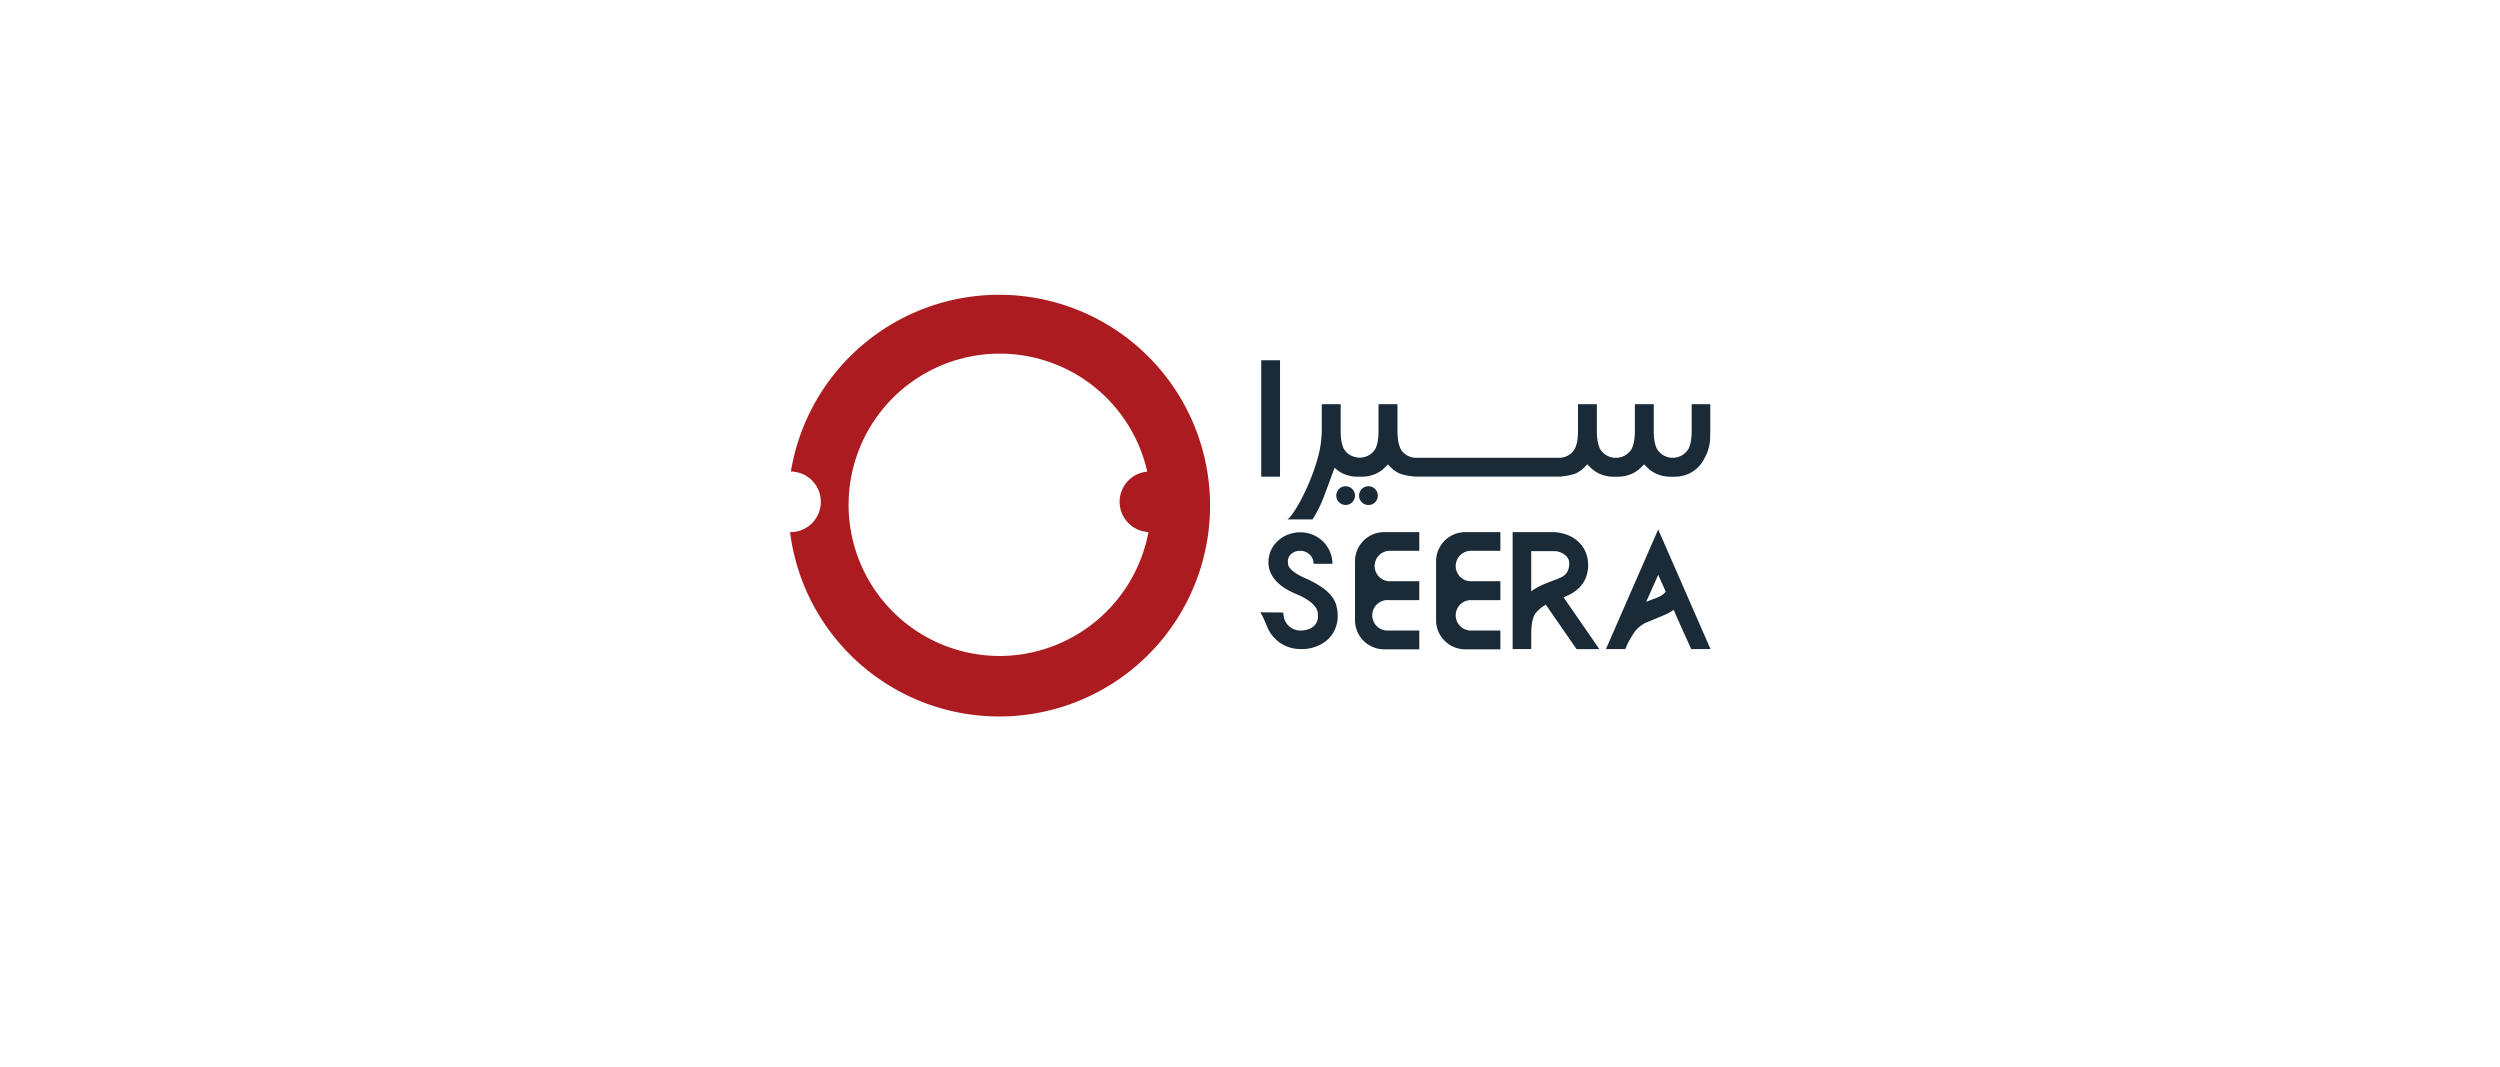 <svg xmlns="http://www.w3.org/2000/svg" xmlns:xlink="http://www.w3.org/1999/xlink" width="246" height="105" viewBox="0 0 246 105">
  <defs>
    <filter id="Rectangle_16754" x="0" y="0" width="246" height="105" filterUnits="userSpaceOnUse">
      <feOffset dy="3" input="SourceAlpha"/>
      <feGaussianBlur stdDeviation="5" result="blur"/>
      <feFlood flood-opacity="0.129"/>
      <feComposite operator="in" in2="blur"/>
      <feComposite in="SourceGraphic"/>
    </filter>
    <clipPath id="clip-path">
      <path id="Path_301738" data-name="Path 301738" d="M0,0H91.758V42.779H0Z"/>
    </clipPath>
  </defs>
  <g id="Group_107493" data-name="Group 107493" transform="translate(-1180 -1219.5)">
    <g transform="matrix(1, 0, 0, 1, 1180, 1219.5)" filter="url(#Rectangle_16754)">
      <rect id="Rectangle_16754-2" data-name="Rectangle 16754" width="216" height="75" rx="9" transform="translate(15 12)" fill="#fff"/>
    </g>
    <g id="Artboard_1" data-name="Artboard – 1" transform="translate(1257.121 1247.888)">
      <g id="Group_1114" data-name="Group 1114" clip-path="url(#clip-path)">
        <g id="Group_1049" data-name="Group 1049" transform="translate(0.62 0.62)">
          <path id="Path_3108" data-name="Path 3108" d="M21.574,1A20.759,20.759,0,0,0,1.082,18.391a2.982,2.982,0,1,1-.072,5.964H1A20.747,20.747,0,1,0,21.574,1m0,35.54A14.875,14.875,0,1,1,36.148,18.4a2.98,2.98,0,0,0,.119,5.945A14.942,14.942,0,0,1,21.574,36.541" transform="translate(-1 -1)" fill="#ac1b20"/>
        </g>
        <g id="Group_1052" data-name="Group 1052" transform="translate(46.886 7.064)">
          <path id="Rectangle_3637" data-name="Rectangle 3637" d="M75.783,11.394h1.849v11.45H75.783Z" transform="translate(-75.685 -11.394)" fill="#1a2a36"/>
          <g id="Group_1051" data-name="Group 1051" transform="translate(0 4.321)">
            <g id="Group_1050" data-name="Group 1050">
              <path id="Path_3109" data-name="Path 3109" d="M92.232,31.385a.924.924,0,1,0,.854.571.924.924,0,0,0-.854-.571" transform="translate(-81.584 -23.312)" fill="#1a2a36"/>
              <path id="Path_3110" data-name="Path 3110" d="M88.612,31.385a.921.921,0,1,0,.924.921.921.921,0,0,0-.924-.921" transform="translate(-80.211 -23.312)" fill="#1a2a36"/>
              <path id="Path_3111" data-name="Path 3111" d="M119.725,18.366v2.671a6.355,6.355,0,0,1-.057.836,3.136,3.136,0,0,1-.222.82.591.591,0,0,1-.058.1,1.794,1.794,0,0,1-1.5.843h-.05a1.787,1.787,0,0,1-1.488-.809l-.02-.034a.784.784,0,0,1-.057-.1,3.134,3.134,0,0,1-.221-.817,6.345,6.345,0,0,1-.057-.837V18.366h-1.86v2.671a6.288,6.288,0,0,1-.057.836,3.135,3.135,0,0,1-.221.82.849.849,0,0,1-.054.1l-.024.04a1.787,1.787,0,0,1-1.488.806h-.05a1.784,1.784,0,0,1-1.488-.809,1.01,1.01,0,0,1-.079-.142,3.113,3.113,0,0,1-.22-.813,6.324,6.324,0,0,1-.057-.837V18.364h-1.857v2.671a6.229,6.229,0,0,1-.057.836,3.145,3.145,0,0,1-.221.82.756.756,0,0,1-.055.1l-.022.037a1.788,1.788,0,0,1-1.488.809H92.6a1.791,1.791,0,0,1-1.469-.786l-.076-.158a3.129,3.129,0,0,1-.221-.82,6.231,6.231,0,0,1-.058-.836V18.366H88.911v2.671a6.4,6.4,0,0,1-.056.837,3.141,3.141,0,0,1-.221.817.7.7,0,0,1-.057.1l-.009.015a1.693,1.693,0,0,1-.937.723,2.346,2.346,0,0,1-.558.1h-.048a2.324,2.324,0,0,1-.565-.107,1.694,1.694,0,0,1-.93-.722l-.009-.015a.738.738,0,0,1-.057-.1,3.133,3.133,0,0,1-.221-.817,6.413,6.413,0,0,1-.057-.837V18.365h-1.86v2.671c0,.272-.035.552-.057.836-.206,2.685-2.363,7.1-3.309,7.827h2.453a12.347,12.347,0,0,0,.925-1.743c.055-.131.129-.316.212-.531l.016-.048c.3-.774.722-1.945,1.022-2.76.036.034.074.066.112.1l.037.033c.062.052.124.1.19.149l.019.014a3.067,3.067,0,0,0,.464.275,3.383,3.383,0,0,0,1.464.31.593.593,0,0,0,.074,0h.012l.083,0,.091,0h.007c.025,0,.049,0,.074,0h.009a3.373,3.373,0,0,0,1.464-.31,3.11,3.11,0,0,0,.888-.634l.081-.082.057-.057.124-.124.26.265a3.147,3.147,0,0,0,.888.633,6.374,6.374,0,0,0,1.539.3H106.76a6.4,6.4,0,0,0,1.539-.3,3.141,3.141,0,0,0,.888-.634l.27-.275.271.275a3.117,3.117,0,0,0,.888.634,3.377,3.377,0,0,0,1.464.31.592.592,0,0,0,.074,0l.089,0,.107,0c.024,0,.049,0,.074,0a3.382,3.382,0,0,0,1.464-.31,3.127,3.127,0,0,0,.888-.634l.27-.275.27.275a3.133,3.133,0,0,0,.888.634,3.383,3.383,0,0,0,1.465.31.6.6,0,0,0,.074,0l.088,0,.107,0c.025,0,.049,0,.075,0a3.381,3.381,0,0,0,1.464-.31,3.156,3.156,0,0,0,1.1-.864,3.654,3.654,0,0,0,.43-.682,4.223,4.223,0,0,0,.262-.558,4.592,4.592,0,0,0,.277-1.324h-.006l.009-.461c0-.087.009-.172.009-.262V18.365Z" transform="translate(-77.272 -18.364)" fill="#1a2a36"/>
              <path id="Path_3112" data-name="Path 3112" d="M121.976,50.179l-3.024-4.369a3.972,3.972,0,0,0-.567.387,2.9,2.9,0,0,0-.491.527,1.581,1.581,0,0,0-.211.48,4.191,4.191,0,0,0-.114.581,5.748,5.748,0,0,0-.045.588c0,.19-.008.348-.008.472v1.332h-1.83V38.668h4.127a4.65,4.65,0,0,1,1,.186,3.589,3.589,0,0,1,.771.334,3.077,3.077,0,0,1,.558.418,3.688,3.688,0,0,1,.386.426,3.09,3.09,0,0,1,.529,1.233,3.462,3.462,0,0,1-.03,1.433,2.878,2.878,0,0,1-.372.914,3.18,3.18,0,0,1-.567.665,3.672,3.672,0,0,1-.673.473,5.97,5.97,0,0,1-.717.333l3.522,5.1Zm-4.464-5.686a5.546,5.546,0,0,1,1.028-.6q.514-.225.983-.4.423-.154.718-.278a2.373,2.373,0,0,0,.484-.263,1.231,1.231,0,0,0,.3-.31,1.284,1.284,0,0,0,.174-.418,1.946,1.946,0,0,0,.053-.534.973.973,0,0,0-.2-.565,1.707,1.707,0,0,0-1.331-.588h-2.208v3.95Z" transform="translate(-90.849 -26.08)" fill="#1a2a36"/>
              <path id="Path_3113" data-name="Path 3113" d="M136.074,44.663a2.309,2.309,0,0,1-.475.259q-.289.124-.7.273c-.144.053-.293.11-.444.17l1.183-2.649.735,1.644a1.211,1.211,0,0,1-.3.3m-.439-6.413-5.142,11.77h1.9l.135-.305h0l.139-.316c.2-.381.567-.95.631-1.045a2.836,2.836,0,0,1,.482-.516,3.9,3.9,0,0,1,.558-.38l1.719-.713a6.062,6.062,0,0,0,.7-.327,3.563,3.563,0,0,0,.406-.264l.46,1.073,1.26,2.794h1.9Z" transform="translate(-96.475 -25.921)" fill="#1a2a36"/>
              <path id="Path_3114" data-name="Path 3114" d="M83.092,45.81a2.759,2.759,0,0,0-.549-.956A4.779,4.779,0,0,0,81.534,44a11.31,11.31,0,0,0-1.557-.822,5.9,5.9,0,0,1-.949-.519,2.232,2.232,0,0,1-.482-.438.833.833,0,0,1-.174-.341,1.528,1.528,0,0,1-.022-.23.959.959,0,0,1,.256-.756,1.3,1.3,0,0,1,.978-.372,1.218,1.218,0,0,1,.5.1,1.472,1.472,0,0,1,.414.275,1.178,1.178,0,0,1,.278.4,1.275,1.275,0,0,1,.1.5H82.73a2.939,2.939,0,0,0-.248-1.2,3.224,3.224,0,0,0-.669-.986,3.157,3.157,0,0,0-2.228-.912,3.361,3.361,0,0,0-1.279.244,3.03,3.03,0,0,0-1.038.689,2.724,2.724,0,0,0-.632.949,2.8,2.8,0,0,0-.2,1.113,2.48,2.48,0,0,0,.293,1.156,3.326,3.326,0,0,0,.693.875,4.785,4.785,0,0,0,.9.638q.489.266.941.459a5.422,5.422,0,0,1,1.2.653,2.784,2.784,0,0,1,.61.607,1.157,1.157,0,0,1,.21.5q.022.223.023.341a1.266,1.266,0,0,1-.625,1.164,1.743,1.743,0,0,1-.558.215,2.644,2.644,0,0,1-.535.062,1.674,1.674,0,0,1-1.2-.5,1.752,1.752,0,0,1-.361-.549c-.02-.047-.03-.1-.045-.147q-.047-.21-.079-.423c0-.04-.011-.078-.011-.12a.1.1,0,0,1,0-.033l-2.273-.024a4.233,4.233,0,0,1,.4.75c.092.213.157.376.267.624.006.013.009.027.015.041a3.51,3.51,0,0,0,.759,1.149,3.305,3.305,0,0,0,1.152.786,3.6,3.6,0,0,0,1.376.267,3.853,3.853,0,0,0,2.484-.771,2.728,2.728,0,0,0,.4-.378,3.133,3.133,0,0,0,.775-2.112,3.619,3.619,0,0,0-.166-1.119" transform="translate(-75.625 -26.092)" fill="#1a2a36"/>
              <path id="Path_3115" data-name="Path 3115" d="M106.849,40.505h3.011V38.669H106.4a2.871,2.871,0,0,0-2.867,2.867v5.8A2.871,2.871,0,0,0,106.4,50.2h3.46V48.349h-3.011a1.5,1.5,0,0,1,0-2.991h3.011V43.5h-3.011a1.5,1.5,0,0,1,0-2.991" transform="translate(-86.23 -26.08)" fill="#1a2a36"/>
              <path id="Path_3116" data-name="Path 3116" d="M93.981,40.505h3.011V38.669h-3.46a2.87,2.87,0,0,0-2.867,2.867v5.8A2.871,2.871,0,0,0,93.532,50.2h3.46V48.349H93.981a1.5,1.5,0,1,1,0-2.991h3.011V43.5H93.981a1.5,1.5,0,0,1,0-2.991" transform="translate(-81.34 -26.08)" fill="#1a2a36"/>
            </g>
          </g>
        </g>
      </g>
    </g>
  </g>
</svg>
